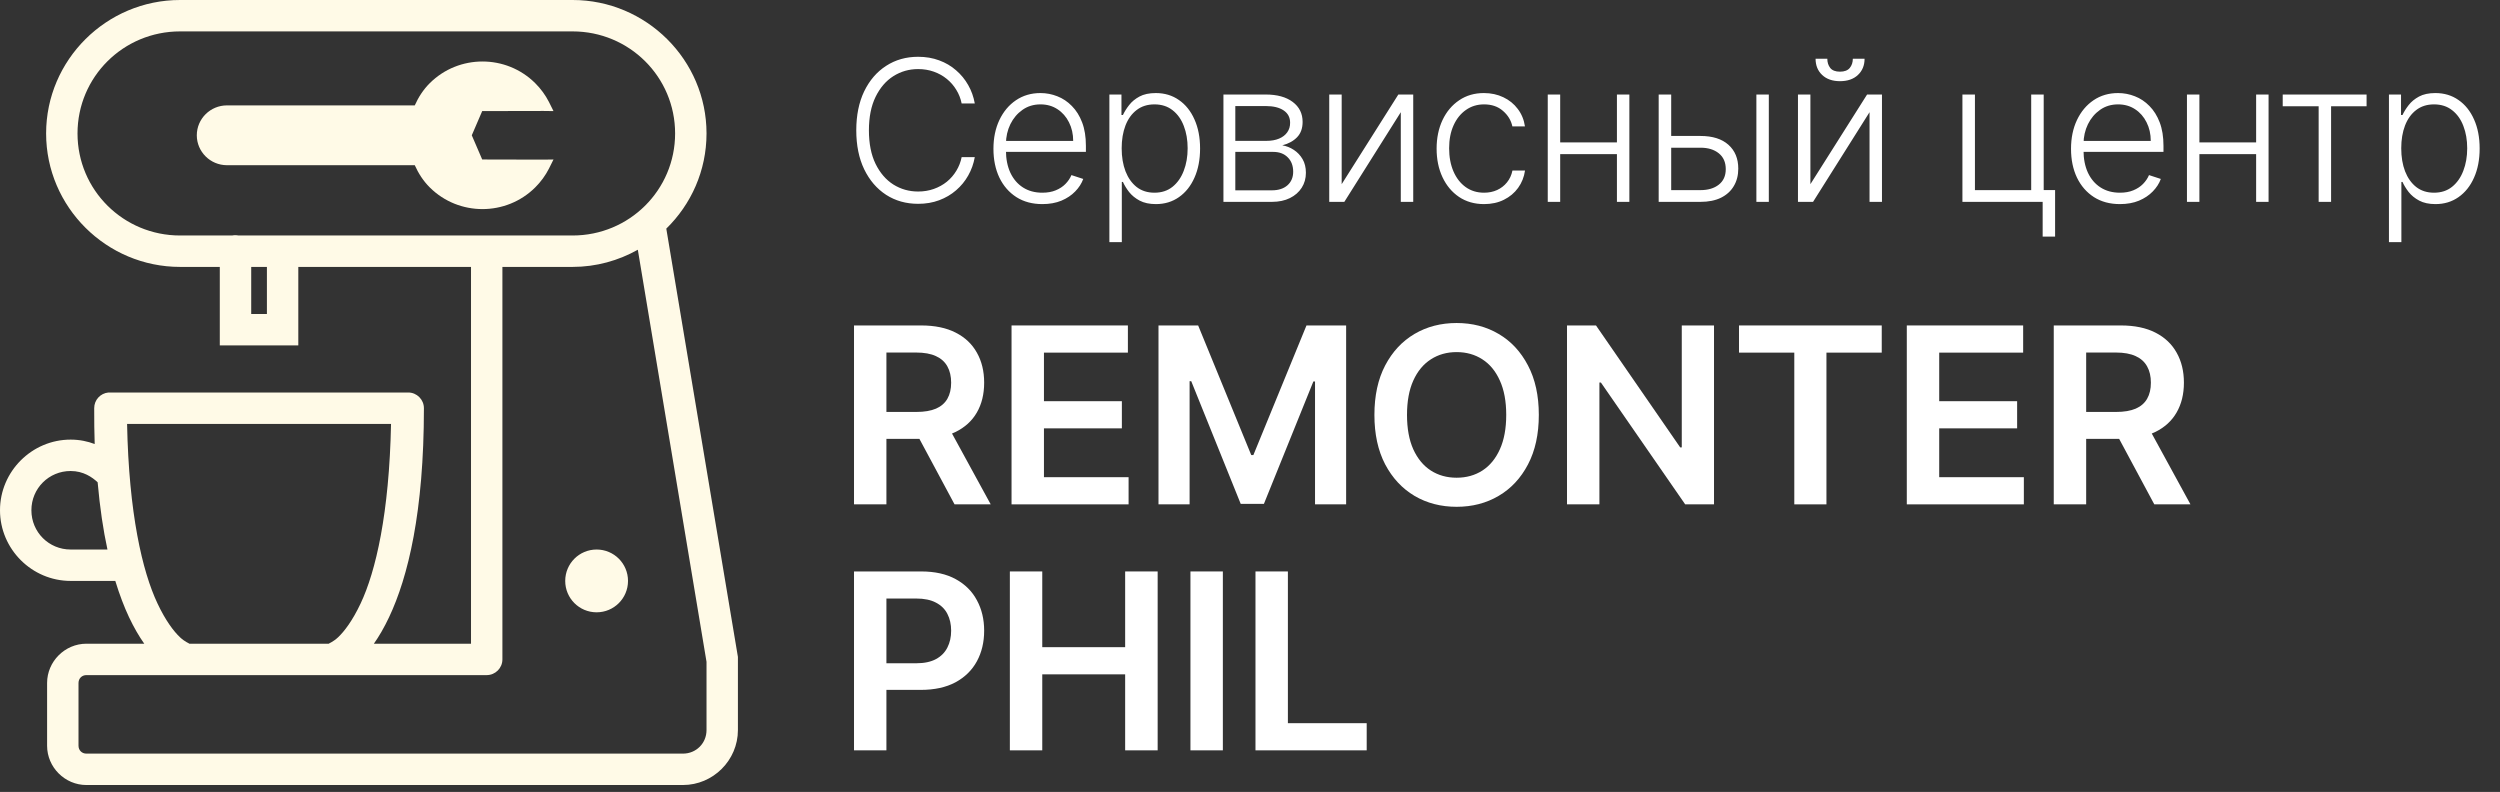 <?xml version="1.0" encoding="UTF-8"?> <svg xmlns="http://www.w3.org/2000/svg" width="161" height="51" viewBox="0 0 161 51" fill="none"><rect x="0" y="0" width="161" height="51" fill="#333333" stroke="none"/> <path d="M11.596 0C6.853 0 2.97 3.859 2.97 8.594C2.97 13.33 6.853 17.189 11.596 17.189H14.155V22.244H19.211V17.189H30.333V41.455H24.077C24.409 40.985 24.736 40.424 25.056 39.749C26.281 37.158 27.3 32.964 27.3 26.289C27.3 25.732 26.846 25.277 26.289 25.277H7.078C7.046 25.277 7.015 25.277 6.983 25.277C6.462 25.325 6.063 25.763 6.067 26.289C6.067 27.09 6.071 27.864 6.098 28.595C5.648 28.425 5.135 28.311 4.55 28.311C2.05 28.311 0 30.361 0 32.861C0 35.361 2.05 37.411 4.55 37.411H7.425C7.702 38.311 7.994 39.078 8.31 39.749C8.63 40.424 8.958 40.985 9.29 41.455H5.561C4.179 41.455 3.033 42.601 3.033 43.983V48.027C3.033 49.41 4.179 50.555 5.561 50.555H43.983C45.926 50.555 47.522 48.959 47.522 47.016V42.466C47.526 42.415 47.526 42.36 47.522 42.308L42.909 14.724C44.508 13.164 45.5 10.992 45.5 8.594C45.5 3.859 41.617 0 36.874 0H11.596ZM11.596 2.022H36.874C40.527 2.022 43.477 4.953 43.477 8.594C43.477 12.236 40.527 15.166 36.874 15.166H15.356C15.222 15.139 15.08 15.139 14.945 15.166H11.596C7.943 15.166 4.992 12.236 4.992 8.594C4.992 4.953 7.943 2.022 11.596 2.022ZM41.076 16.083L45.5 42.624V47.016C45.5 47.865 44.832 48.533 43.983 48.533H5.561C5.273 48.533 5.056 48.316 5.056 48.027V43.983C5.056 43.695 5.273 43.477 5.561 43.477H31.344C31.901 43.477 32.355 43.023 32.355 42.466V17.189H36.874C38.398 17.189 39.832 16.782 41.076 16.083ZM16.178 17.189H17.189V20.222H16.178V17.189ZM8.184 27.3H25.183C25.068 33.05 24.203 36.791 23.224 38.864C22.702 39.97 22.177 40.661 21.77 41.044C21.462 41.333 21.19 41.428 21.17 41.455H12.196C12.177 41.428 11.904 41.333 11.596 41.044C11.189 40.661 10.664 39.97 10.143 38.864C9.163 36.791 8.298 33.05 8.184 27.3ZM4.55 30.333C5.368 30.333 5.94 30.732 6.288 31.06C6.434 32.707 6.647 34.133 6.92 35.389H4.55C3.144 35.389 2.022 34.267 2.022 32.861C2.022 31.455 3.144 30.333 4.55 30.333ZM38.422 35.389C37.304 35.389 36.4 36.293 36.4 37.411C36.4 38.529 37.304 39.433 38.422 39.433C39.54 39.433 40.444 38.529 40.444 37.411C40.444 36.293 39.54 35.389 38.422 35.389Z" fill="#FFFAE7"></path> <path d="M34.462 5.351C32.592 3.497 29.551 3.497 27.682 5.351C27.254 5.776 26.942 6.27 26.711 6.787L14.616 6.787C13.546 6.787 12.674 7.651 12.674 8.713C12.674 9.774 13.546 10.639 14.616 10.639L26.711 10.639C26.942 11.156 27.254 11.65 27.682 12.075C29.551 13.929 32.592 13.929 34.462 12.075C34.834 11.706 35.129 11.297 35.353 10.858L35.645 10.271L35 10.28L31.054 10.271L30.383 8.713L31.054 7.154L35 7.146L35.645 7.154L35.353 6.568C35.129 6.129 34.834 5.72 34.462 5.351Z" fill="#FFFAE7"></path> <path d="M54.998 32.481V20.959H59.319C60.204 20.959 60.946 21.113 61.546 21.421C62.15 21.728 62.606 22.16 62.913 22.715C63.224 23.266 63.38 23.909 63.38 24.644C63.38 25.383 63.223 26.024 62.908 26.568C62.596 27.108 62.137 27.526 61.529 27.823C60.922 28.115 60.175 28.262 59.29 28.262H56.213V26.529H59.009C59.527 26.529 59.95 26.457 60.281 26.315C60.611 26.169 60.854 25.957 61.012 25.679C61.173 25.398 61.254 25.053 61.254 24.644C61.254 24.235 61.173 23.887 61.012 23.598C60.85 23.305 60.605 23.084 60.275 22.934C59.945 22.78 59.519 22.703 58.998 22.703H57.085V32.481H54.998ZM60.95 27.26L63.802 32.481H61.473L58.672 27.26H60.95Z" fill="white"></path> <path d="M65.143 32.481V20.959H72.636V22.709H67.23V25.837H72.248V27.586H67.23V30.731H72.681V32.481H65.143Z" fill="white"></path> <path d="M74.607 20.959H77.161L80.581 29.308H80.716L84.137 20.959H86.691V32.481H84.688V24.566H84.581L81.397 32.447H79.901L76.716 24.549H76.61V32.481H74.607V20.959Z" fill="white"></path> <path d="M99.1 26.72C99.1 27.961 98.867 29.025 98.402 29.91C97.941 30.791 97.311 31.466 96.512 31.935C95.717 32.404 94.815 32.638 93.806 32.638C92.797 32.638 91.893 32.404 91.095 31.935C90.299 31.462 89.669 30.785 89.204 29.904C88.743 29.019 88.512 27.958 88.512 26.72C88.512 25.479 88.743 24.417 89.204 23.536C89.669 22.651 90.299 21.974 91.095 21.505C91.893 21.036 92.797 20.802 93.806 20.802C94.815 20.802 95.717 21.036 96.512 21.505C97.311 21.974 97.941 22.651 98.402 23.536C98.867 24.417 99.1 25.479 99.1 26.72ZM97.001 26.72C97.001 25.846 96.865 25.109 96.591 24.509C96.321 23.905 95.946 23.45 95.466 23.142C94.986 22.831 94.432 22.675 93.806 22.675C93.18 22.675 92.627 22.831 92.147 23.142C91.666 23.45 91.29 23.905 91.016 24.509C90.746 25.109 90.611 25.846 90.611 26.72C90.611 27.594 90.746 28.333 91.016 28.936C91.29 29.537 91.666 29.992 92.147 30.303C92.627 30.611 93.18 30.765 93.806 30.765C94.432 30.765 94.986 30.611 95.466 30.303C95.946 29.992 96.321 29.537 96.591 28.936C96.865 28.333 97.001 27.594 97.001 26.72Z" fill="white"></path> <path d="M110.382 20.959V32.481H108.526L103.097 24.633H103.002V32.481H100.915V20.959H102.782L108.205 28.813H108.306V20.959H110.382Z" fill="white"></path> <path d="M111.992 22.709V20.959H121.184V22.709H117.623V32.481H115.553V22.709H111.992Z" fill="white"></path> <path d="M122.798 32.481V20.959H130.291V22.709H124.885V25.837H129.903V27.586H124.885V30.731H130.336V32.481H122.798Z" fill="white"></path> <path d="M132.262 32.481V20.959H136.582C137.467 20.959 138.21 21.113 138.81 21.421C139.414 21.728 139.869 22.16 140.177 22.715C140.488 23.266 140.644 23.909 140.644 24.644C140.644 25.383 140.486 26.024 140.171 26.568C139.86 27.108 139.401 27.526 138.793 27.823C138.185 28.115 137.439 28.262 136.554 28.262H133.477V26.529H136.273C136.79 26.529 137.214 26.457 137.544 26.315C137.874 26.169 138.118 25.957 138.275 25.679C138.437 25.398 138.517 25.053 138.517 24.644C138.517 24.235 138.437 23.887 138.275 23.598C138.114 23.305 137.868 23.084 137.538 22.934C137.208 22.78 136.783 22.703 136.261 22.703H134.349V32.481H132.262ZM138.214 27.26L141.066 32.481H138.737L135.935 27.26H138.214Z" fill="white"></path> <path d="M54.998 48.322V36.801H59.319C60.204 36.801 60.946 36.966 61.546 37.296C62.15 37.626 62.606 38.08 62.913 38.657C63.224 39.231 63.38 39.884 63.38 40.615C63.38 41.354 63.224 42.01 62.913 42.584C62.602 43.158 62.142 43.61 61.535 43.94C60.927 44.266 60.179 44.429 59.29 44.429H56.427V42.714H59.009C59.527 42.714 59.95 42.623 60.281 42.444C60.611 42.264 60.854 42.016 61.012 41.701C61.173 41.386 61.254 41.024 61.254 40.615C61.254 40.206 61.173 39.846 61.012 39.535C60.854 39.224 60.609 38.982 60.275 38.809C59.945 38.633 59.519 38.545 58.998 38.545H57.085V48.322H54.998Z" fill="white"></path> <path d="M65.035 48.322V36.801H67.122V41.678H72.46V36.801H74.553V48.322H72.46V43.428H67.122V48.322H65.035Z" fill="white"></path> <path d="M78.752 36.801V48.322H76.665V36.801H78.752Z" fill="white"></path> <path d="M80.853 48.322V36.801H82.94V46.573H88.015V48.322H80.853Z" fill="white"></path> <path d="M62.776 6.663H61.93C61.867 6.348 61.753 6.057 61.588 5.79C61.426 5.52 61.222 5.285 60.976 5.084C60.73 4.883 60.451 4.727 60.139 4.616C59.827 4.505 59.49 4.449 59.127 4.449C58.544 4.449 58.014 4.601 57.533 4.904C57.056 5.207 56.674 5.652 56.386 6.24C56.101 6.825 55.958 7.542 55.958 8.392C55.958 9.247 56.101 9.967 56.386 10.552C56.674 11.137 57.056 11.581 57.533 11.884C58.014 12.184 58.544 12.334 59.127 12.334C59.49 12.334 59.827 12.278 60.139 12.167C60.451 12.056 60.73 11.902 60.976 11.704C61.222 11.503 61.426 11.267 61.588 10.997C61.753 10.727 61.867 10.435 61.93 10.12H62.776C62.701 10.543 62.56 10.937 62.353 11.303C62.149 11.666 61.888 11.984 61.57 12.257C61.255 12.53 60.892 12.743 60.481 12.896C60.07 13.05 59.619 13.126 59.127 13.126C58.352 13.126 57.665 12.932 57.065 12.546C56.465 12.155 55.994 11.606 55.652 10.898C55.313 10.19 55.144 9.355 55.144 8.392C55.144 7.428 55.313 6.593 55.652 5.885C55.994 5.177 56.465 4.629 57.065 4.242C57.665 3.852 58.352 3.657 59.127 3.657C59.619 3.657 60.07 3.734 60.481 3.887C60.892 4.037 61.255 4.25 61.57 4.526C61.888 4.799 62.149 5.117 62.353 5.48C62.56 5.843 62.701 6.237 62.776 6.663ZM67.128 13.144C66.483 13.144 65.925 12.994 65.454 12.694C64.983 12.391 64.618 11.972 64.36 11.438C64.105 10.901 63.978 10.283 63.978 9.584C63.978 8.888 64.105 8.27 64.36 7.73C64.618 7.187 64.974 6.762 65.427 6.456C65.883 6.147 66.409 5.993 67.007 5.993C67.382 5.993 67.743 6.062 68.091 6.2C68.439 6.335 68.751 6.543 69.027 6.825C69.306 7.104 69.527 7.457 69.689 7.883C69.851 8.306 69.932 8.807 69.932 9.386V9.782H64.531V9.076H69.113C69.113 8.632 69.023 8.233 68.843 7.878C68.666 7.521 68.418 7.239 68.1 7.032C67.785 6.825 67.421 6.722 67.007 6.722C66.569 6.722 66.183 6.839 65.85 7.073C65.517 7.307 65.256 7.616 65.067 8C64.881 8.384 64.786 8.804 64.783 9.26V9.683C64.783 10.232 64.878 10.712 65.067 11.123C65.259 11.531 65.53 11.848 65.881 12.073C66.233 12.298 66.648 12.41 67.128 12.41C67.455 12.41 67.742 12.359 67.988 12.257C68.237 12.155 68.445 12.019 68.613 11.848C68.784 11.674 68.913 11.483 69 11.276L69.761 11.524C69.656 11.815 69.483 12.083 69.243 12.329C69.006 12.575 68.709 12.774 68.352 12.924C67.998 13.07 67.59 13.144 67.128 13.144ZM71.444 15.592V6.087H72.222V7.406H72.317C72.413 7.199 72.545 6.987 72.713 6.771C72.881 6.552 73.103 6.368 73.379 6.218C73.658 6.068 74.009 5.993 74.432 5.993C75.002 5.993 75.5 6.143 75.926 6.443C76.355 6.74 76.688 7.157 76.925 7.694C77.165 8.228 77.285 8.851 77.285 9.562C77.285 10.276 77.165 10.901 76.925 11.438C76.688 11.975 76.355 12.394 75.926 12.694C75.5 12.994 75.005 13.144 74.441 13.144C74.024 13.144 73.674 13.069 73.392 12.919C73.113 12.769 72.887 12.585 72.713 12.365C72.542 12.143 72.41 11.927 72.317 11.717H72.245V15.592H71.444ZM72.236 9.548C72.236 10.106 72.318 10.601 72.483 11.033C72.651 11.462 72.891 11.8 73.203 12.046C73.518 12.289 73.899 12.41 74.347 12.41C74.805 12.41 75.193 12.284 75.508 12.032C75.826 11.777 76.067 11.434 76.232 11.002C76.4 10.57 76.484 10.085 76.484 9.548C76.484 9.017 76.402 8.539 76.237 8.113C76.075 7.686 75.835 7.349 75.517 7.1C75.199 6.848 74.808 6.722 74.347 6.722C73.896 6.722 73.514 6.843 73.199 7.086C72.884 7.326 72.644 7.659 72.479 8.086C72.317 8.509 72.236 8.996 72.236 9.548ZM78.789 13V6.087H81.512C82.247 6.087 82.826 6.246 83.249 6.564C83.675 6.882 83.888 7.311 83.888 7.851C83.888 8.263 83.77 8.591 83.533 8.837C83.296 9.083 82.978 9.257 82.579 9.359C82.846 9.404 83.093 9.502 83.321 9.652C83.552 9.802 83.74 10 83.884 10.246C84.028 10.492 84.1 10.786 84.1 11.128C84.1 11.488 84.01 11.809 83.83 12.091C83.65 12.373 83.396 12.595 83.069 12.757C82.742 12.919 82.355 13 81.908 13H78.789ZM79.554 12.257H81.908C82.331 12.257 82.666 12.149 82.912 11.933C83.158 11.714 83.281 11.423 83.281 11.06C83.281 10.673 83.164 10.364 82.93 10.133C82.699 9.899 82.388 9.782 81.998 9.782H79.554V12.257ZM79.554 9.071H81.561C81.874 9.071 82.144 9.023 82.372 8.927C82.6 8.831 82.775 8.696 82.898 8.522C83.024 8.345 83.086 8.138 83.083 7.901C83.083 7.562 82.945 7.299 82.669 7.113C82.393 6.924 82.007 6.83 81.512 6.83H79.554V9.071ZM86.404 11.861L90.053 6.087H91.012V13H90.211V7.226L86.575 13H85.603V6.087H86.404V11.861ZM95.574 13.144C94.956 13.144 94.418 12.989 93.959 12.681C93.502 12.371 93.148 11.948 92.896 11.411C92.644 10.874 92.518 10.262 92.518 9.575C92.518 8.882 92.646 8.266 92.901 7.725C93.159 7.185 93.516 6.762 93.972 6.456C94.428 6.147 94.958 5.993 95.561 5.993C96.023 5.993 96.441 6.083 96.816 6.263C97.191 6.44 97.5 6.69 97.743 7.014C97.989 7.335 98.144 7.71 98.207 8.14H97.397C97.313 7.749 97.11 7.416 96.789 7.14C96.471 6.861 96.066 6.722 95.574 6.722C95.133 6.722 94.743 6.842 94.404 7.082C94.065 7.319 93.799 7.65 93.608 8.077C93.418 8.5 93.324 8.99 93.324 9.548C93.324 10.109 93.417 10.606 93.603 11.038C93.789 11.467 94.05 11.803 94.386 12.046C94.725 12.289 95.121 12.41 95.574 12.41C95.88 12.41 96.159 12.353 96.411 12.239C96.666 12.122 96.879 11.957 97.05 11.744C97.224 11.531 97.341 11.278 97.401 10.984H98.211C98.151 11.401 98.003 11.773 97.766 12.1C97.532 12.424 97.227 12.679 96.852 12.865C96.48 13.051 96.054 13.144 95.574 13.144ZM104.342 9.17V9.926H100.278V9.17H104.342ZM100.476 6.087V13H99.675V6.087H100.476ZM104.931 6.087V13H104.13V6.087H104.931ZM107.485 8.756H109.51C110.287 8.756 110.887 8.945 111.31 9.323C111.734 9.701 111.945 10.213 111.945 10.858C111.945 11.287 111.849 11.662 111.657 11.983C111.468 12.304 111.192 12.555 110.829 12.735C110.466 12.912 110.026 13 109.51 13H106.819V6.087H107.625V12.244H109.51C109.999 12.244 110.392 12.127 110.689 11.893C110.989 11.659 111.139 11.326 111.139 10.894C111.139 10.453 110.989 10.112 110.689 9.872C110.392 9.632 109.999 9.512 109.51 9.512H107.485V8.756ZM113.111 13V6.087H113.912V13H113.111ZM116.59 11.861L120.24 6.087H121.199V13H120.398V7.226L116.761 13H115.789V6.087H116.59V11.861ZM119.322 3.783H120.078C120.078 4.212 119.936 4.56 119.651 4.827C119.369 5.094 118.983 5.228 118.494 5.228C118.011 5.228 117.628 5.094 117.346 4.827C117.064 4.56 116.923 4.212 116.923 3.783H117.679C117.679 4.017 117.742 4.215 117.868 4.377C117.997 4.536 118.206 4.616 118.494 4.616C118.782 4.616 118.992 4.536 119.124 4.377C119.256 4.215 119.322 4.017 119.322 3.783ZM131.614 6.087V12.239H132.348V15.237H131.547V13H126.38V6.087H127.186V12.244H130.809V6.087H131.614ZM136.524 13.144C135.879 13.144 135.321 12.994 134.85 12.694C134.379 12.391 134.014 11.972 133.756 11.438C133.501 10.901 133.374 10.283 133.374 9.584C133.374 8.888 133.501 8.27 133.756 7.73C134.014 7.187 134.37 6.762 134.823 6.456C135.279 6.147 135.806 5.993 136.403 5.993C136.778 5.993 137.139 6.062 137.487 6.2C137.835 6.335 138.147 6.543 138.423 6.825C138.702 7.104 138.923 7.457 139.085 7.883C139.247 8.306 139.328 8.807 139.328 9.386V9.782H133.927V9.076H138.509C138.509 8.632 138.419 8.233 138.239 7.878C138.062 7.521 137.814 7.239 137.496 7.032C137.181 6.825 136.817 6.722 136.403 6.722C135.965 6.722 135.579 6.839 135.246 7.073C134.913 7.307 134.652 7.616 134.463 8C134.277 8.384 134.182 8.804 134.179 9.26V9.683C134.179 10.232 134.274 10.712 134.463 11.123C134.655 11.531 134.926 11.848 135.277 12.073C135.629 12.298 136.044 12.41 136.524 12.41C136.851 12.41 137.138 12.359 137.384 12.257C137.633 12.155 137.841 12.019 138.009 11.848C138.18 11.674 138.309 11.483 138.396 11.276L139.157 11.524C139.052 11.815 138.879 12.083 138.639 12.329C138.402 12.575 138.105 12.774 137.748 12.924C137.394 13.07 136.986 13.144 136.524 13.144ZM145.507 9.17V9.926H141.443V9.17H145.507ZM141.641 6.087V13H140.84V6.087H141.641ZM146.096 6.087V13H145.295V6.087H146.096ZM147.007 6.843V6.087H152.408V6.843H150.122V13H149.321V6.843H147.007ZM153.848 15.592V6.087H154.626V7.406H154.721C154.817 7.199 154.949 6.987 155.117 6.771C155.285 6.552 155.507 6.368 155.783 6.218C156.062 6.068 156.413 5.993 156.836 5.993C157.406 5.993 157.904 6.143 158.33 6.443C158.759 6.74 159.092 7.157 159.329 7.694C159.569 8.228 159.689 8.851 159.689 9.562C159.689 10.276 159.569 10.901 159.329 11.438C159.092 11.975 158.759 12.394 158.33 12.694C157.904 12.994 157.409 13.144 156.845 13.144C156.428 13.144 156.078 13.069 155.796 12.919C155.517 12.769 155.291 12.585 155.117 12.365C154.946 12.143 154.814 11.927 154.721 11.717H154.649V15.592H153.848ZM154.64 9.548C154.64 10.106 154.722 10.601 154.887 11.033C155.055 11.462 155.295 11.8 155.607 12.046C155.922 12.289 156.303 12.41 156.75 12.41C157.209 12.41 157.597 12.284 157.912 12.032C158.23 11.777 158.471 11.434 158.636 11.002C158.804 10.57 158.888 10.085 158.888 9.548C158.888 9.017 158.806 8.539 158.641 8.113C158.479 7.686 158.239 7.349 157.921 7.1C157.603 6.848 157.212 6.722 156.75 6.722C156.3 6.722 155.918 6.843 155.603 7.086C155.288 7.326 155.048 7.659 154.883 8.086C154.721 8.509 154.64 8.996 154.64 9.548Z" fill="white"></path> </svg> 